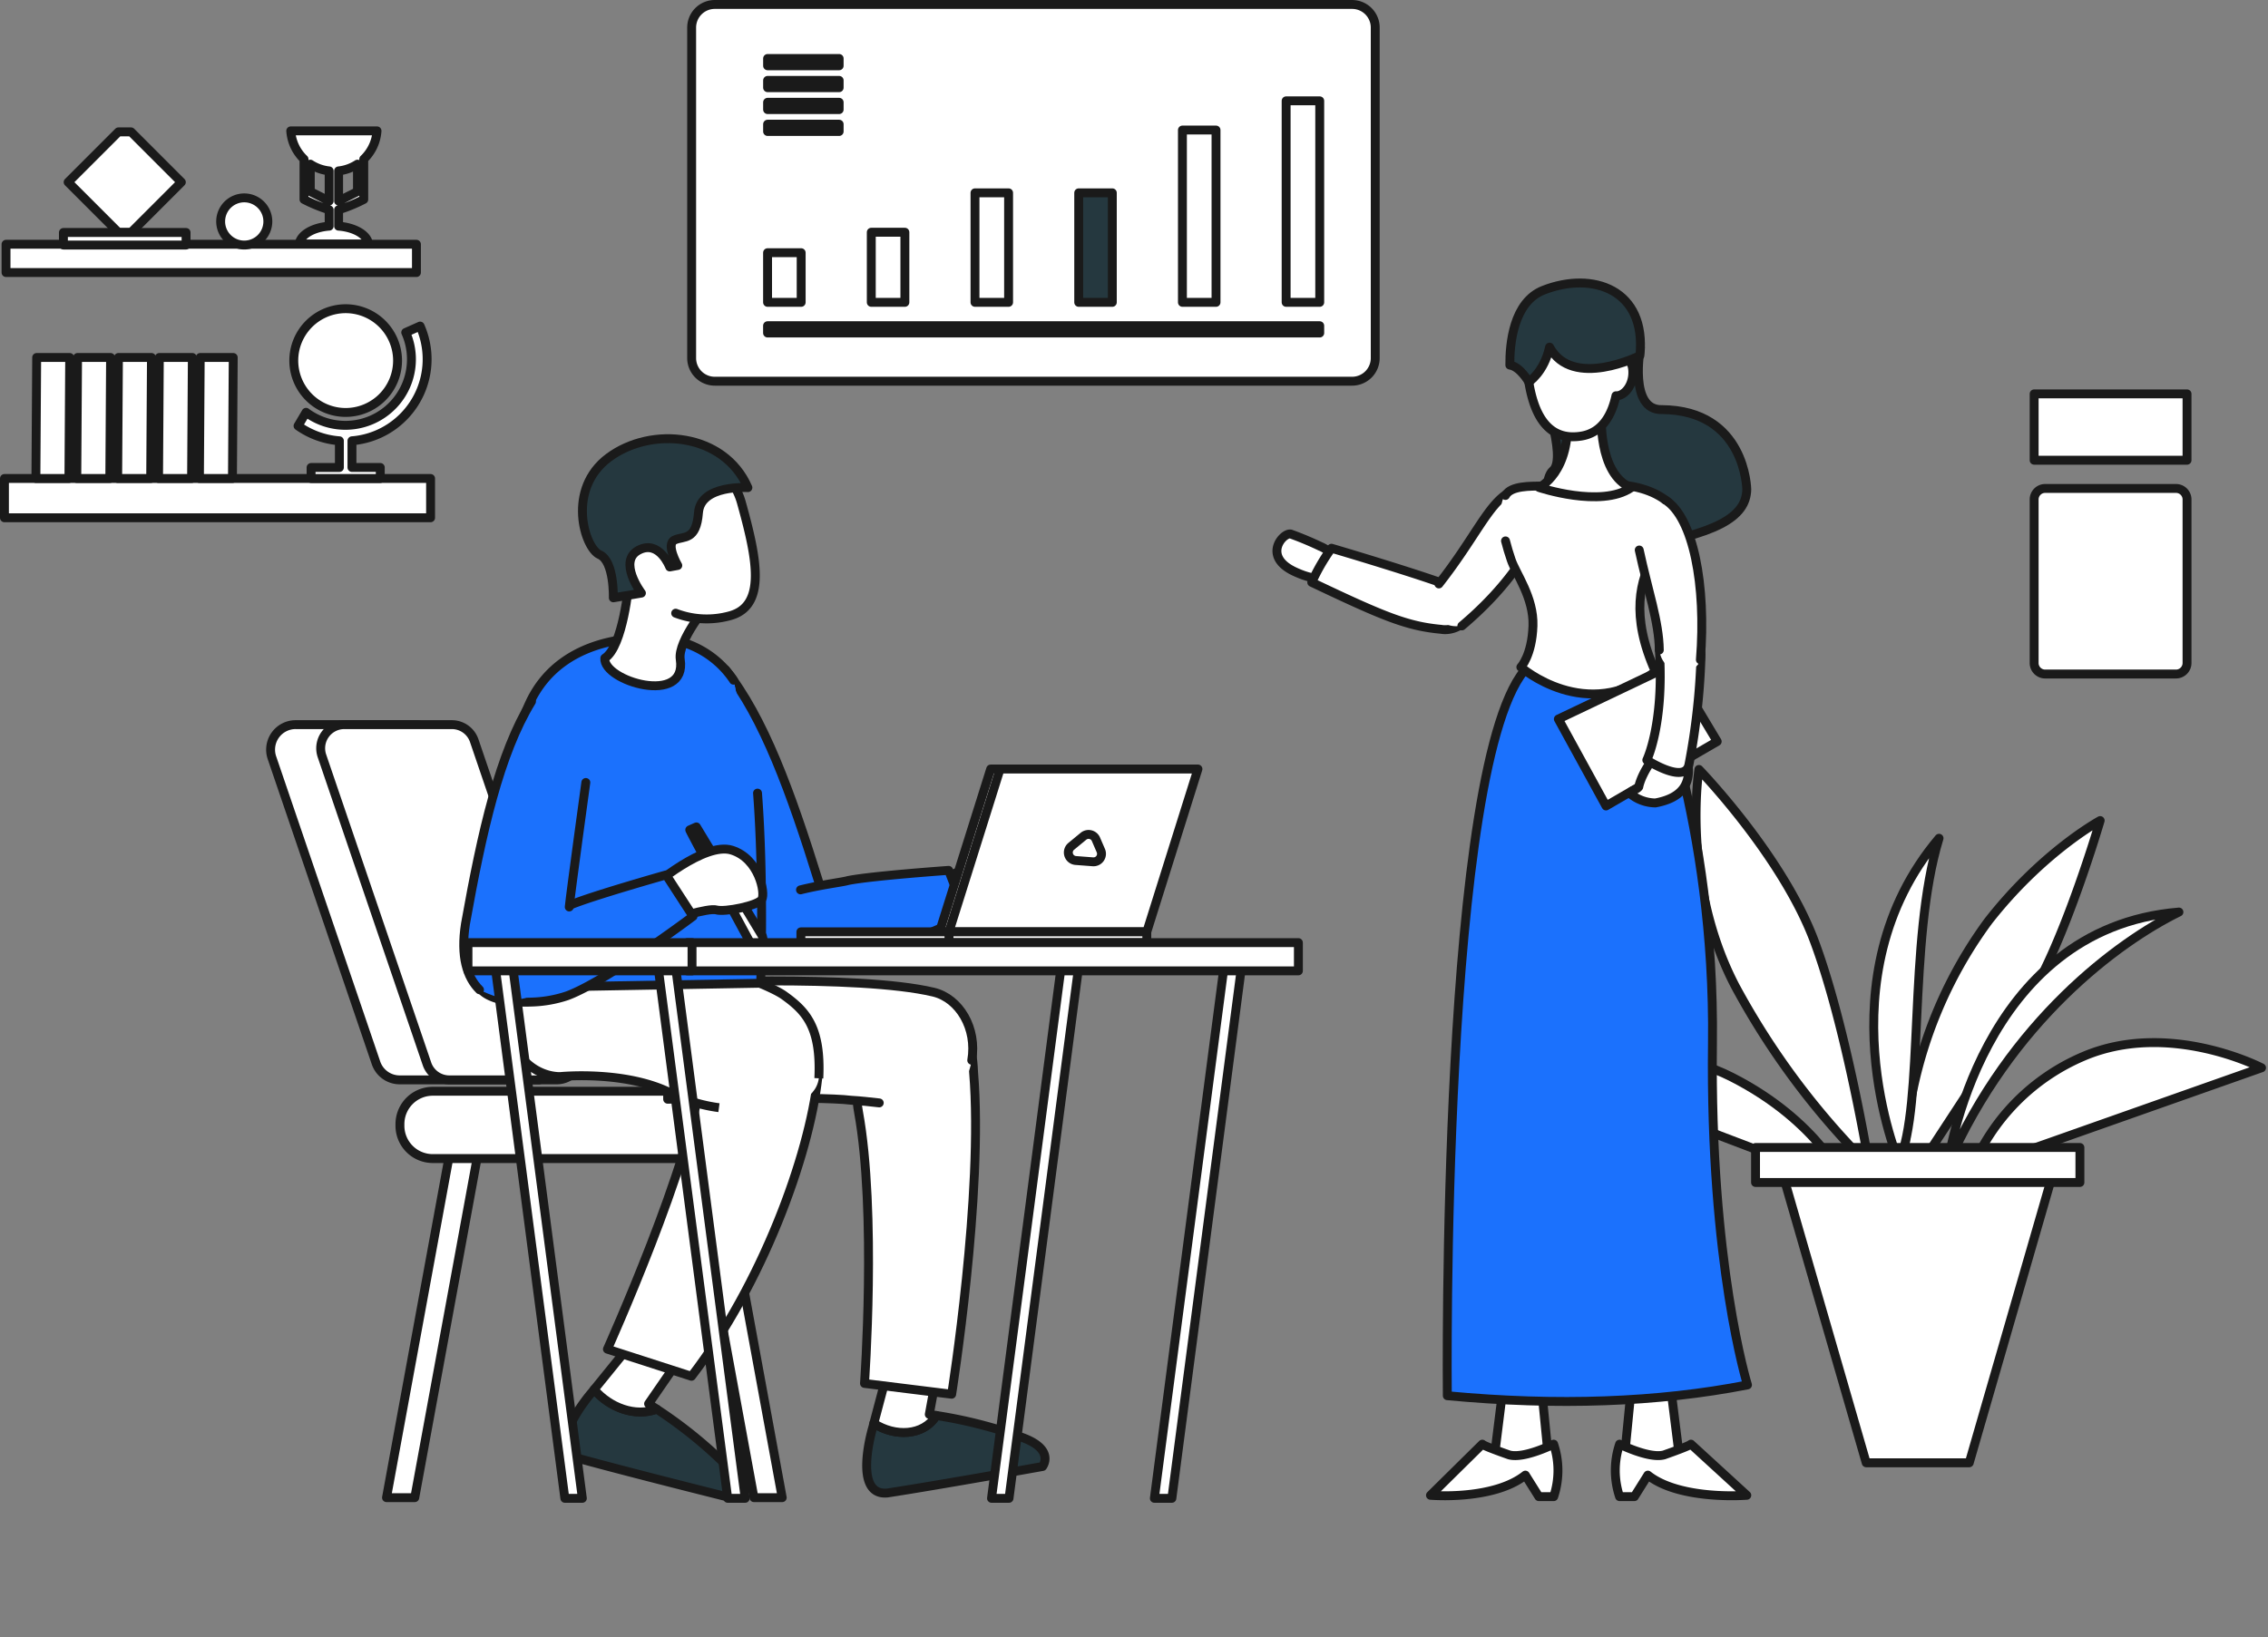 <svg xmlns="http://www.w3.org/2000/svg" xmlns:xlink="http://www.w3.org/1999/xlink" width="382.214" height="275.982" viewBox="0 0 382.214 275.982">
  <rect x="0" y="0" width="382.214" height="275.982" fill="#808080" stroke="none"/>
  <defs>
    <clipPath id="clip-path">
      <path id="Caminho_39818" data-name="Caminho 39818" d="M0,0H232.439V229.266H0Z"/>
    </clipPath>
    <clipPath id="clip-path-2">
      <path id="Caminho_39856" data-name="Caminho 39856" d="M0,0H157.075V261.792H0Z"/>
    </clipPath>
  </defs>
  <g id="Grupo_27171" data-name="Grupo 27171" transform="translate(-396.083 -2655.509)">
    <g id="Grupo_26879" data-name="Grupo 26879" transform="translate(658.129 2782.965)">
      <g id="Grupo_26870" data-name="Grupo 26870" transform="translate(72.708 45.176) rotate(5.926)">
        <path id="Caminho_39672" data-name="Caminho 39672" d="M0,24.776A35.354,35.354,0,0,1,16.774,3.759c13.743-7.68,30.112-1.213,30.112-1.213Z" transform="translate(0 0)" fill="#fff"/>
        <path id="Caminho_39673" data-name="Caminho 39673" d="M0,24.776A35.354,35.354,0,0,1,16.774,3.759c13.743-7.68,30.112-1.213,30.112-1.213Z" transform="translate(0 0)" fill="rgba(0,0,0,0)" stroke="#1a1a1a" stroke-linecap="round" stroke-linejoin="round" stroke-width="1.5"/>
      </g>
      <g id="Grupo_26871" data-name="Grupo 26871" transform="matrix(0.934, -0.357, 0.357, 0.934, 0, 53.391)">
        <path id="Caminho_39674" data-name="Caminho 39674" d="M39.106,34.956s-.4-11.315-11.513-23.622S0,.019,0,.019Z" transform="translate(0 0)" fill="#fff"/>
        <path id="Caminho_39675" data-name="Caminho 39675" d="M39.106,34.956s-.4-11.315-11.513-23.622S0,.019,0,.019Z" transform="translate(0 0)" fill="rgba(0,0,0,0)" stroke="#1a1a1a" stroke-linecap="round" stroke-linejoin="round" stroke-width="1.5"/>
      </g>
      <g id="Grupo_26872" data-name="Grupo 26872" transform="translate(22.599 2.428) rotate(-6.002)">
        <path id="Caminho_39676" data-name="Caminho 39676" d="M1.673,0s-4.99,18.6,2.268,36.972a128.9,128.9,0,0,0,19.28,32.436S21.86,45.819,18,30.848,1.673,0,1.673,0Z" transform="translate(0 0)" fill="#fff"/>
        <path id="Caminho_39677" data-name="Caminho 39677" d="M1.673,0s-4.99,18.6,2.268,36.972a128.9,128.9,0,0,0,19.28,32.436S21.86,45.819,18,30.848,1.673,0,1.673,0Z" transform="translate(0 0)" fill="rgba(0,0,0,0)" stroke="#1a1a1a" stroke-linecap="round" stroke-linejoin="round" stroke-width="1.5"/>
      </g>
      <g id="Grupo_26873" data-name="Grupo 26873" transform="matrix(0.996, 0.087, -0.087, 0.996, 63.972, 8.433)">
        <path id="Caminho_39678" data-name="Caminho 39678" d="M.508,64.942A73.168,73.168,0,0,1,10.7,18.552C18.811,6.055,28.024,0,28.024,0S23.8,21.094,18.6,31.05.508,64.942.508,64.942Z" transform="translate(0 0)" fill="#fff"/>
        <path id="Caminho_39679" data-name="Caminho 39679" d="M.508,64.942A73.168,73.168,0,0,1,10.7,18.552C18.811,6.055,28.024,0,28.024,0S23.8,21.094,18.6,31.05.508,64.942.508,64.942Z" transform="translate(0 0)" fill="rgba(0,0,0,0)" stroke="#1a1a1a" stroke-linecap="round" stroke-linejoin="round" stroke-width="1.5"/>
      </g>
      <g id="Grupo_26874" data-name="Grupo 26874" transform="translate(55.823 13.233) rotate(3.986)">
        <path id="Caminho_39680" data-name="Caminho 39680" d="M5.973,54.887S-9.261,24.824,8.929,0C4.837,17.606,9.614,45.114,5.973,54.887Z" transform="translate(0 0)" fill="#fff"/>
        <path id="Caminho_39681" data-name="Caminho 39681" d="M5.973,54.887S-9.261,24.824,8.929,0C4.837,17.606,9.614,45.114,5.973,54.887Z" transform="translate(0 0)" fill="rgba(0,0,0,0)" stroke="#1a1a1a" stroke-linecap="round" stroke-linejoin="round" stroke-width="1.5"/>
      </g>
      <g id="Grupo_26875" data-name="Grupo 26875" transform="matrix(0.996, 0.087, -0.087, 0.996, 70.165, 23.236)">
        <path id="Caminho_39682" data-name="Caminho 39682" d="M0,45.9S1.828,5.686,35.133,0C25.385,5.89,8.53,20.715,0,45.9Z" transform="translate(0 0)" fill="#fff"/>
        <path id="Caminho_39683" data-name="Caminho 39683" d="M0,45.9S1.828,5.686,35.133,0C25.385,5.89,8.53,20.715,0,45.9Z" transform="translate(0 0)" fill="rgba(0,0,0,0)" stroke="#1a1a1a" stroke-linecap="round" stroke-linejoin="round" stroke-width="1.5"/>
      </g>
      <g id="Grupo_26878" data-name="Grupo 26878" transform="translate(33.805 65.984)">
        <g id="Grupo_26876" data-name="Grupo 26876" transform="translate(4.717 4.942)">
          <path id="Caminho_39684" data-name="Caminho 39684" d="M-25.718-12.561H-43.082L-57.016-60.773h45.231Z" transform="translate(57.016 60.773)" fill="#fff"/>
          <path id="Caminho_39685" data-name="Caminho 39685" d="M-25.718-12.561H-43.082L-57.016-60.773h45.231Z" transform="translate(57.016 60.773)" fill="rgba(0,0,0,0)" stroke="#1a1a1a" stroke-linecap="round" stroke-linejoin="round" stroke-width="1.5"/>
        </g>
        <g id="Grupo_26877" data-name="Grupo 26877" transform="translate(0 0)">
          <path id="Caminho_39686" data-name="Caminho 39686" d="M-14.243-1.537H-68.908v-5.9h54.665Z" transform="translate(68.908 7.434)" fill="#fff"/>
          <path id="Caminho_39687" data-name="Caminho 39687" d="M-14.243-1.537H-68.908v-5.9h54.665Z" transform="translate(68.908 7.434)" fill="rgba(0,0,0,0)" stroke="#1a1a1a" stroke-linecap="round" stroke-linejoin="round" stroke-width="1.5"/>
        </g>
      </g>
    </g>
    <g id="Grupo_26886" data-name="Grupo 26886" transform="translate(512.637 2656.259)">
      <g id="Grupo_26880" data-name="Grupo 26880">
        <path id="Caminho_39688" data-name="Caminho 39688" d="M-33.919-16.548h-107.4a3.9,3.9,0,0,1-3.9-3.9V-76.158a3.9,3.9,0,0,1,3.9-3.9h107.4a3.9,3.9,0,0,1,3.9,3.9V-20.45A3.9,3.9,0,0,1-33.919-16.548Z" transform="translate(145.225 80.06)" fill="#fff"/>
        <path id="Caminho_39689" data-name="Caminho 39689" d="M-33.919-16.548h-107.4a3.9,3.9,0,0,1-3.9-3.9V-76.158a3.9,3.9,0,0,1,3.9-3.9h107.4a3.9,3.9,0,0,1,3.9,3.9V-20.45A3.9,3.9,0,0,1-33.919-16.548Z" transform="translate(145.225 80.06)" fill="rgba(0,0,0,0)" stroke="#1a1a1a" stroke-linecap="round" stroke-linejoin="round" stroke-width="1.5"/>
      </g>
      <g id="Grupo_26881" data-name="Grupo 26881" transform="translate(12.801 54.157)">
        <path id="Caminho_39690" data-name="Caminho 39690" d="M-24.244-.321H-117.3V-1.552h93.053Z" transform="translate(117.297 1.552)" fill="#fff"/>
        <path id="Caminho_39691" data-name="Caminho 39691" d="M-24.244-.321H-117.3V-1.552h93.053Z" transform="translate(117.297 1.552)" fill="rgba(0,0,0,0)" stroke="#1a1a1a" stroke-linecap="round" stroke-linejoin="round" stroke-width="1.5"/>
      </g>
      <g id="Grupo_26882" data-name="Grupo 26882" transform="translate(12.801 9.108)">
        <path id="Caminho_39692" data-name="Caminho 39692" d="M-3.143-.321H-15.2V-1.552H-3.143Z" transform="translate(15.205 1.552)" fill="#fff"/>
        <path id="Caminho_39693" data-name="Caminho 39693" d="M-3.143-.321H-15.2V-1.552H-3.143Z" transform="translate(15.205 1.552)" fill="rgba(0,0,0,0)" stroke="#1a1a1a" stroke-linecap="round" stroke-linejoin="round" stroke-width="1.5"/>
      </g>
      <g id="Grupo_26883" data-name="Grupo 26883" transform="translate(12.801 12.801)">
        <path id="Caminho_39694" data-name="Caminho 39694" d="M-3.143-.321H-15.2V-1.552H-3.143Z" transform="translate(15.205 1.552)" fill="#fff"/>
        <path id="Caminho_39695" data-name="Caminho 39695" d="M-3.143-.321H-15.2V-1.552H-3.143Z" transform="translate(15.205 1.552)" fill="rgba(0,0,0,0)" stroke="#1a1a1a" stroke-linecap="round" stroke-linejoin="round" stroke-width="1.5"/>
      </g>
      <g id="Grupo_26884" data-name="Grupo 26884" transform="translate(12.801 16.493)">
        <path id="Caminho_39696" data-name="Caminho 39696" d="M-3.143-.321H-15.2V-1.552H-3.143Z" transform="translate(15.205 1.552)" fill="#fff"/>
        <path id="Caminho_39697" data-name="Caminho 39697" d="M-3.143-.321H-15.2V-1.552H-3.143Z" transform="translate(15.205 1.552)" fill="rgba(0,0,0,0)" stroke="#1a1a1a" stroke-linecap="round" stroke-linejoin="round" stroke-width="1.5"/>
      </g>
      <g id="Grupo_26885" data-name="Grupo 26885" transform="translate(12.801 20.185)">
        <path id="Caminho_39698" data-name="Caminho 39698" d="M-3.143-.321H-15.2V-1.552H-3.143Z" transform="translate(15.205 1.552)" fill="#fff"/>
        <path id="Caminho_39699" data-name="Caminho 39699" d="M-3.143-.321H-15.2V-1.552H-3.143Z" transform="translate(15.205 1.552)" fill="rgba(0,0,0,0)" stroke="#1a1a1a" stroke-linecap="round" stroke-linejoin="round" stroke-width="1.5"/>
      </g>
    </g>
    <g id="Grupo_26893" data-name="Grupo 26893" transform="translate(525.438 2672.506)">
      <g id="Grupo_26887" data-name="Grupo 26887" transform="translate(0 25.602)">
        <path id="Caminho_39700" data-name="Caminho 39700" d="M-1.475-2.181H-7.137v-8.37h5.662Z" transform="translate(7.137 10.551)" fill="#fff"/>
        <path id="Caminho_39701" data-name="Caminho 39701" d="M-1.475-2.181H-7.137v-8.37h5.662Z" transform="translate(7.137 10.551)" fill="rgba(0,0,0,0)" stroke="#1a1a1a" stroke-linecap="round" stroke-linejoin="round" stroke-width="1.5"/>
      </g>
      <g id="Grupo_26888" data-name="Grupo 26888" transform="translate(17.478 22.156)">
        <path id="Caminho_39702" data-name="Caminho 39702" d="M-1.475-3.079H-7.137V-14.9h5.662Z" transform="translate(7.137 14.895)" fill="#fff"/>
        <path id="Caminho_39703" data-name="Caminho 39703" d="M-1.475-3.079H-7.137V-14.9h5.662Z" transform="translate(7.137 14.895)" fill="rgba(0,0,0,0)" stroke="#1a1a1a" stroke-linecap="round" stroke-linejoin="round" stroke-width="1.5"/>
      </g>
      <g id="Grupo_26889" data-name="Grupo 26889" transform="translate(34.956 15.509)">
        <path id="Caminho_39704" data-name="Caminho 39704" d="M-1.475-4.81H-7.137V-23.273h5.662Z" transform="translate(7.137 23.273)" fill="#fff"/>
        <path id="Caminho_39705" data-name="Caminho 39705" d="M-1.475-4.81H-7.137V-23.273h5.662Z" transform="translate(7.137 23.273)" fill="rgba(0,0,0,0)" stroke="#1a1a1a" stroke-linecap="round" stroke-linejoin="round" stroke-width="1.5"/>
      </g>
      <g id="Grupo_26890" data-name="Grupo 26890" transform="translate(52.435 15.509)">
        <path id="Caminho_39706" data-name="Caminho 39706" d="M-1.475-4.81H-7.137V-23.273h5.662Z" transform="translate(7.137 23.273)" fill="#25383f"/>
        <path id="Caminho_39707" data-name="Caminho 39707" d="M-1.475-4.81H-7.137V-23.273h5.662Z" transform="translate(7.137 23.273)" fill="rgba(0,0,0,0)" stroke="#1a1a1a" stroke-linecap="round" stroke-linejoin="round" stroke-width="1.5"/>
      </g>
      <g id="Grupo_26891" data-name="Grupo 26891" transform="translate(69.913 4.924)">
        <path id="Caminho_39708" data-name="Caminho 39708" d="M-1.475-7.568H-7.137V-36.616h5.662Z" transform="translate(7.137 36.616)" fill="#fff"/>
        <path id="Caminho_39709" data-name="Caminho 39709" d="M-1.475-7.568H-7.137V-36.616h5.662Z" transform="translate(7.137 36.616)" fill="rgba(0,0,0,0)" stroke="#1a1a1a" stroke-linecap="round" stroke-linejoin="round" stroke-width="1.5"/>
      </g>
      <g id="Grupo_26892" data-name="Grupo 26892" transform="translate(87.391 0)">
        <path id="Caminho_39710" data-name="Caminho 39710" d="M-1.476-8.851H-7.137V-42.823h5.661Z" transform="translate(7.137 42.823)" fill="#fff"/>
        <path id="Caminho_39711" data-name="Caminho 39711" d="M-1.476-8.851H-7.137V-42.823h5.661Z" transform="translate(7.137 42.823)" fill="rgba(0,0,0,0)" stroke="#1a1a1a" stroke-linecap="round" stroke-linejoin="round" stroke-width="1.5"/>
      </g>
    </g>
    <g id="Grupo_26900" data-name="Grupo 26900" transform="translate(396.833 2696.684)">
      <g id="Grupo_26898" data-name="Grupo 26898" transform="translate(0.265 0)">
        <path id="Caminho_39716" data-name="Caminho 39716" d="M-18.02-1.243H-87.184v-4.77H-18.02Z" transform="translate(87.184 6.013)" fill="#fff"/>
        <path id="Caminho_39717" data-name="Caminho 39717" d="M-18.02-1.243H-87.184v-4.77H-18.02Z" transform="translate(87.184 6.013)" fill="rgba(0,0,0,0)" stroke="#1a1a1a" stroke-linecap="round" stroke-linejoin="round" stroke-width="1.5"/>
      </g>
      <g id="Grupo_26899" data-name="Grupo 26899" transform="translate(0 39.485)">
        <path id="Caminho_39718" data-name="Caminho 39718" d="M-18.71-1.726H-90.524V-8.351H-18.71Z" transform="translate(90.524 8.351)" fill="#fff"/>
        <path id="Caminho_39719" data-name="Caminho 39719" d="M-18.71-1.726H-90.524V-8.351H-18.71Z" transform="translate(90.524 8.351)" fill="rgba(0,0,0,0)" stroke="#1a1a1a" stroke-linecap="round" stroke-linejoin="round" stroke-width="1.5"/>
      </g>
    </g>
    <g id="Grupo_26906" data-name="Grupo 26906" transform="translate(402.133 2715.764)">
      <g id="Grupo_26901" data-name="Grupo 26901" transform="translate(0 0)">
        <path id="Caminho_39720" data-name="Caminho 39720" d="M-1.615-5.316H-7.18l.131-20.4h5.565Z" transform="translate(7.18 25.721)" fill="#fff"/>
        <path id="Caminho_39721" data-name="Caminho 39721" d="M-1.615-5.316H-7.18l.131-20.4h5.565Z" transform="translate(7.18 25.721)" fill="rgba(0,0,0,0)" stroke="#1a1a1a" stroke-linecap="round" stroke-linejoin="round" stroke-width="1.5"/>
      </g>
      <g id="Grupo_26902" data-name="Grupo 26902" transform="translate(6.89 0)">
        <path id="Caminho_39722" data-name="Caminho 39722" d="M-1.615-5.316H-7.18l.131-20.4h5.565Z" transform="translate(7.18 25.721)" fill="#fff"/>
        <path id="Caminho_39723" data-name="Caminho 39723" d="M-1.615-5.316H-7.18l.131-20.4h5.565Z" transform="translate(7.18 25.721)" fill="rgba(0,0,0,0)" stroke="#1a1a1a" stroke-linecap="round" stroke-linejoin="round" stroke-width="1.5"/>
      </g>
      <g id="Grupo_26903" data-name="Grupo 26903" transform="translate(13.78 0)">
        <path id="Caminho_39724" data-name="Caminho 39724" d="M-1.614-5.316H-7.179l.13-20.4h5.565Z" transform="translate(7.179 25.721)" fill="#fff"/>
        <path id="Caminho_39725" data-name="Caminho 39725" d="M-1.614-5.316H-7.179l.13-20.4h5.565Z" transform="translate(7.179 25.721)" fill="rgba(0,0,0,0)" stroke="#1a1a1a" stroke-linecap="round" stroke-linejoin="round" stroke-width="1.5"/>
      </g>
      <g id="Grupo_26904" data-name="Grupo 26904" transform="translate(20.67 0)">
        <path id="Caminho_39726" data-name="Caminho 39726" d="M-1.615-5.316H-7.18l.131-20.4h5.565Z" transform="translate(7.18 25.721)" fill="#fff"/>
        <path id="Caminho_39727" data-name="Caminho 39727" d="M-1.615-5.316H-7.18l.131-20.4h5.565Z" transform="translate(7.18 25.721)" fill="rgba(0,0,0,0)" stroke="#1a1a1a" stroke-linecap="round" stroke-linejoin="round" stroke-width="1.5"/>
      </g>
      <g id="Grupo_26905" data-name="Grupo 26905" transform="translate(27.56 0)">
        <path id="Caminho_39728" data-name="Caminho 39728" d="M-1.615-5.316H-7.18l.131-20.4h5.565Z" transform="translate(7.18 25.721)" fill="#fff"/>
        <path id="Caminho_39729" data-name="Caminho 39729" d="M-1.615-5.316H-7.18l.131-20.4h5.565Z" transform="translate(7.18 25.721)" fill="rgba(0,0,0,0)" stroke="#1a1a1a" stroke-linecap="round" stroke-linejoin="round" stroke-width="1.5"/>
      </g>
    </g>
    <g id="Grupo_26909" data-name="Grupo 26909" transform="translate(445.592 2707.549)">
      <g id="Grupo_26907" data-name="Grupo 26907" transform="translate(0 0)">
        <path id="Caminho_39730" data-name="Caminho 39730" d="M-4.556-13.3A8.754,8.754,0,0,1-13.3-4.557,8.753,8.753,0,0,1-22.046-13.3,8.753,8.753,0,0,1-13.3-22.047,8.754,8.754,0,0,1-4.556-13.3Z" transform="translate(22.046 22.047)" fill="#fff"/>
        <path id="Caminho_39731" data-name="Caminho 39731" d="M-4.556-13.3A8.754,8.754,0,0,1-13.3-4.557,8.753,8.753,0,0,1-22.046-13.3,8.753,8.753,0,0,1-13.3-22.047,8.754,8.754,0,0,1-4.556-13.3Z" transform="translate(22.046 22.047)" fill="rgba(0,0,0,0)" stroke="#1a1a1a" stroke-linecap="round" stroke-linejoin="round" stroke-width="1.5"/>
      </g>
      <g id="Grupo_26908" data-name="Grupo 26908" transform="translate(0.719 2.928)">
        <path id="Caminho_39732" data-name="Caminho 39732" d="M-16.234-14.2A13.8,13.8,0,0,0-9.251-32.386l-2.421,1.078a11.128,11.128,0,0,1-5.64,14.69,11.119,11.119,0,0,1-11.158-1.229l-1.35,2.286a13.894,13.894,0,0,0,6.966,2.514v4.5h-4.77v1.855h11.66V-8.549h-4.77v-4.5A13.709,13.709,0,0,0-16.234-14.2Z" transform="translate(29.821 32.386)" fill="#fff"/>
        <path id="Caminho_39733" data-name="Caminho 39733" d="M-16.234-14.2A13.8,13.8,0,0,0-9.251-32.386l-2.421,1.078a11.128,11.128,0,0,1-5.64,14.69,11.119,11.119,0,0,1-11.158-1.229l-1.35,2.286a13.894,13.894,0,0,0,6.966,2.514v4.5h-4.77v1.855h11.66V-8.549h-4.77v-4.5A13.709,13.709,0,0,0-16.234-14.2Z" transform="translate(29.821 32.386)" fill="rgba(0,0,0,0)" stroke="#1a1a1a" stroke-linecap="round" stroke-linejoin="round" stroke-width="1.5"/>
      </g>
    </g>
    <g id="Grupo_26912" data-name="Grupo 26912" transform="translate(406.77 2677.738)">
      <g id="Grupo_26910" data-name="Grupo 26910" transform="translate(0.795 0)">
        <path id="Caminho_39734" data-name="Caminho 39734" d="M-13.451-4.419h-2.121l-8.48-8.48h0l8.48-8.48h2.121l8.479,8.48h0Z" transform="translate(24.051 21.378)" fill="#fff"/>
        <path id="Caminho_39735" data-name="Caminho 39735" d="M-13.451-4.419h-2.121l-8.48-8.48h0l8.48-8.48h2.121l8.479,8.48h0Z" transform="translate(24.051 21.378)" fill="rgba(0,0,0,0)" stroke="#1a1a1a" stroke-linecap="round" stroke-linejoin="round" stroke-width="1.5"/>
      </g>
      <g id="Grupo_26911" data-name="Grupo 26911" transform="translate(0 16.96)">
        <path id="Caminho_39736" data-name="Caminho 39736" d="M-5.385-.552h-20.67v-2.12h20.67Z" transform="translate(26.055 2.672)" fill="#fff"/>
        <path id="Caminho_39737" data-name="Caminho 39737" d="M-5.385-.552h-20.67v-2.12h20.67Z" transform="translate(26.055 2.672)" fill="rgba(0,0,0,0)" stroke="#1a1a1a" stroke-linecap="round" stroke-linejoin="round" stroke-width="1.5"/>
      </g>
    </g>
    <g id="Grupo_26914" data-name="Grupo 26914" transform="translate(445.081 2677.573)">
      <g id="Grupo_26913" data-name="Grupo 26913" transform="translate(0 0)">
        <path id="Caminho_39738" data-name="Caminho 39738" d="M-10.261-7.972v-2.76a26.442,26.442,0,0,0,4.24-1.743v-6.792a7.268,7.268,0,0,0,2.234-4.767H-18.325a7.268,7.268,0,0,0,2.234,4.767v6.792a26.442,26.442,0,0,0,4.24,1.743v2.76c-2.726.207-4.856,1.456-5.044,3H-5.218C-5.406-6.516-7.536-7.765-10.261-7.972Zm3.18-5.827-3.18,1.59v-5.079a7.24,7.24,0,0,0,3.18-1.136Zm-7.95,0v-4.625a7.24,7.24,0,0,0,3.18,1.136v5.079Z" transform="translate(18.325 24.033)" fill="#fff"/>
        <path id="Caminho_39739" data-name="Caminho 39739" d="M-10.261-7.972v-2.76a26.442,26.442,0,0,0,4.24-1.743v-6.792a7.268,7.268,0,0,0,2.234-4.767H-18.325a7.268,7.268,0,0,0,2.234,4.767v6.792a26.442,26.442,0,0,0,4.24,1.743v2.76c-2.726.207-4.856,1.456-5.044,3H-5.218C-5.406-6.516-7.536-7.765-10.261-7.972Zm3.18-5.827-3.18,1.59v-5.079a7.24,7.24,0,0,0,3.18-1.136Zm-7.95,0v-4.625a7.24,7.24,0,0,0,3.18,1.136v5.079Z" transform="translate(18.325 24.033)" fill="rgba(0,0,0,0)" stroke="#1a1a1a" stroke-linecap="round" stroke-linejoin="round" stroke-width="1.5"/>
      </g>
    </g>
    <g id="Grupo_26916" data-name="Grupo 26916" transform="translate(433.27 2688.867)">
      <g id="Grupo_26915" data-name="Grupo 26915" transform="translate(0 0)">
        <path id="Caminho_39740" data-name="Caminho 39740" d="M-2.071-6.046a3.975,3.975,0,0,0-3.975-3.975,3.975,3.975,0,0,0-3.975,3.975A3.975,3.975,0,0,0-6.046-2.071,3.975,3.975,0,0,0-2.071-6.046Z" transform="translate(10.021 10.021)" fill="#fff"/>
        <path id="Caminho_39741" data-name="Caminho 39741" d="M-2.071-6.046a3.975,3.975,0,0,0-3.975-3.975,3.975,3.975,0,0,0-3.975,3.975A3.975,3.975,0,0,0-6.046-2.071,3.975,3.975,0,0,0-2.071-6.046Z" transform="translate(10.021 10.021)" fill="rgba(0,0,0,0)" stroke="#1a1a1a" stroke-linecap="round" stroke-linejoin="round" stroke-width="1.5"/>
      </g>
    </g>
    <g id="Grupo_26919" data-name="Grupo 26919" transform="translate(738.887 2721.911)">
      <g id="Grupo_26917" data-name="Grupo 26917" transform="translate(0 15.938)">
        <path id="Caminho_39742" data-name="Caminho 39742" d="M-30.618-8.151H-8.57a1.858,1.858,0,0,0,1.858-1.858V-37.577A1.858,1.858,0,0,0-8.57-39.435H-30.618a1.858,1.858,0,0,0-1.858,1.858v27.569A1.858,1.858,0,0,0-30.618-8.151Z" transform="translate(32.476 39.435)" fill="#fff"/>
        <path id="Caminho_39743" data-name="Caminho 39743" d="M-30.618-8.151H-8.57a1.858,1.858,0,0,0,1.858-1.858V-37.577A1.858,1.858,0,0,0-8.57-39.435H-30.618a1.858,1.858,0,0,0-1.858,1.858v27.569A1.858,1.858,0,0,0-30.618-8.151Z" transform="translate(32.476 39.435)" fill="rgba(0,0,0,0)" stroke="#1a1a1a" stroke-linecap="round" stroke-linejoin="round" stroke-width="1.5"/>
      </g>
      <g id="Grupo_26918" data-name="Grupo 26918" transform="translate(0 0)">
        <path id="Caminho_39744" data-name="Caminho 39744" d="M-32.476-2.914H-6.713V-14.1H-32.476Z" transform="translate(32.476 14.096)" fill="#fff"/>
        <path id="Caminho_39745" data-name="Caminho 39745" d="M-32.476-2.914H-6.713V-14.1H-32.476Z" transform="translate(32.476 14.096)" fill="rgba(0,0,0,0)" stroke="#1a1a1a" stroke-linecap="round" stroke-linejoin="round" stroke-width="1.5"/>
      </g>
    </g>
    <g id="Grupo_26980" data-name="Grupo 26980" transform="translate(413.448 2702.225)" clip-path="url(#clip-path)">
      <g id="Grupo_26922" data-name="Grupo 26922" transform="translate(141.157 97.493) rotate(13.063)">
        <g id="Grupo_26921" data-name="Grupo 26921" transform="translate(0 0)">
          <path id="Caminho_39747" data-name="Caminho 39747" d="M0,4.591c.239-.239,12.664-11.23,17.682,1.673,1.672,5.257.478,5.973,0,5.734S15.771,7.219,14.337,6.98c-1.673,2.39-1.673,3.345-2.867,3.345A16.488,16.488,0,0,1,5.735,8.653s-2.628,1.912-3.584,1.912A38.577,38.577,0,0,1,0,4.591Z" transform="translate(0 0)" fill="#fff"/>
          <path id="Caminho_39748" data-name="Caminho 39748" d="M0,4.591c.239-.239,12.664-11.23,17.682,1.673,1.672,5.257.478,5.973,0,5.734S15.771,7.219,14.337,6.98c-1.673,2.39-1.673,3.345-2.867,3.345A16.488,16.488,0,0,1,5.735,8.653s-2.628,1.912-3.584,1.912A38.577,38.577,0,0,1,0,4.591Z" transform="translate(0 0)" fill="rgba(0,0,0,0)" stroke="#1a1a1a" stroke-linecap="round" stroke-linejoin="round" stroke-width="1.5"/>
        </g>
      </g>
      <g id="Grupo_26924" data-name="Grupo 26924" transform="matrix(0.996, -0.085, 0.085, 0.996, 96.329, 66.903)">
        <g id="Grupo_26923" data-name="Grupo 26923" transform="translate(0 0)">
          <path id="Caminho_39749" data-name="Caminho 39749" d="M3.635,34.864C3.272,32.284,0,14,0,14L8.605,0c5.736,8.6,9.206,21.511,12.614,36.987,1.092,5.508.108,9.047-1.913,11.219-7.851,4.3-12.731,1.445-15.178-10.577Q3.863,36.32,3.635,34.864Z" transform="translate(0 0)" fill="#1b71fd"/>
          <path id="Caminho_39750" data-name="Caminho 39750" d="M3.635,34.864C3.272,32.284,0,14,0,14L8.605,0c5.736,8.6,9.206,21.511,12.614,36.987,1.092,5.508.108,9.047-1.913,11.219-7.851,4.3-12.731,1.445-15.178-10.577Q3.863,36.32,3.635,34.864Z" transform="translate(0 0)" fill="#1b71fd" stroke="#1a1a1a" stroke-linecap="round" stroke-linejoin="round" stroke-width="1.5"/>
        </g>
      </g>
      <g id="Grupo_26927" data-name="Grupo 26927" transform="translate(110.193 94.612) rotate(9.479)">
        <g id="Grupo_26925" data-name="Grupo 26925" transform="translate(0 0)">
          <path id="Caminho_39751" data-name="Caminho 39751" d="M32.759,0S20.03,3.066,16.306,4.487C14.035,5.6-3.337,9.845.57,17.726c1.146,1.973,4.9,2.807,8.608,2.815a20.7,20.7,0,0,0,6.139-.829c6.753-2.207,21.7-12.557,21.7-12.557Z" transform="translate(0 0)" fill="#1b71fd"/>
        </g>
        <g id="Grupo_26926" data-name="Grupo 26926" transform="translate(0.57 0)">
          <path id="Caminho_39752" data-name="Caminho 39752" d="M0,17.726c1.146,1.973,4.9,2.806,8.608,2.815a20.729,20.729,0,0,0,6.139-.829c6.753-2.208,21.7-12.557,21.7-12.557L32.189,0S19.46,3.065,15.736,4.487c-.907.443-4.223,1.387-7.63,2.863" transform="translate(0 0)" fill="#1b71fd" stroke="#1a1a1a" stroke-linecap="round" stroke-linejoin="round" stroke-width="1.5"/>
        </g>
      </g>
      <g id="Grupo_26933" data-name="Grupo 26933" transform="translate(28.236 75.439)">
        <g id="Grupo_26928" data-name="Grupo 26928" transform="translate(19.535 69.749)">
          <path id="Caminho_39753" data-name="Caminho 39753" d="M-20.014-15.779h4.763L-4.137-76.342H-8.9Z" transform="translate(20.014 76.342)" fill="#fff"/>
          <path id="Caminho_39754" data-name="Caminho 39754" d="M-20.014-15.779h4.763L-4.137-76.342H-8.9Z" transform="translate(20.014 76.342)" fill="rgba(0,0,0,0)" stroke="#1a1a1a" stroke-linecap="round" stroke-linejoin="round" stroke-width="1.5"/>
        </g>
        <g id="Grupo_26929" data-name="Grupo 26929" transform="translate(21.803 61.81)">
          <path id="Caminho_39755" data-name="Caminho 39755" d="M-71.1-2.954H-21.37a5.532,5.532,0,0,0,5.532-5.531v-.278A5.532,5.532,0,0,0-21.37-14.3H-71.1a5.532,5.532,0,0,0-5.532,5.532v.278A5.532,5.532,0,0,0-71.1-2.954Z" transform="translate(76.628 14.296)" fill="#fff"/>
          <path id="Caminho_39756" data-name="Caminho 39756" d="M-71.1-2.954H-21.37a5.532,5.532,0,0,0,5.532-5.531v-.278A5.532,5.532,0,0,0-21.37-14.3H-71.1a5.532,5.532,0,0,0-5.532,5.532v.278A5.532,5.532,0,0,0-71.1-2.954Z" transform="translate(76.628 14.296)" fill="rgba(0,0,0,0)" stroke="#1a1a1a" stroke-linecap="round" stroke-linejoin="round" stroke-width="1.5"/>
        </g>
        <g id="Grupo_26930" data-name="Grupo 26930" transform="translate(70.344 69.749)">
          <path id="Caminho_39757" data-name="Caminho 39757" d="M-4.137-15.779H-8.9L-20.015-76.342h4.763Z" transform="translate(20.015 76.342)" fill="#fff"/>
          <path id="Caminho_39758" data-name="Caminho 39758" d="M-4.137-15.779H-8.9L-20.015-76.342h4.763Z" transform="translate(20.015 76.342)" fill="rgba(0,0,0,0)" stroke="#1a1a1a" stroke-linecap="round" stroke-linejoin="round" stroke-width="1.5"/>
        </g>
        <g id="Grupo_26931" data-name="Grupo 26931" transform="translate(0 0)">
          <path id="Caminho_39759" data-name="Caminho 39759" d="M-34.43-15.6h23.52L-31.324-75.484H-51.968A4.218,4.218,0,0,0-55.96-69.9l17.538,51.446A4.218,4.218,0,0,0-34.43-15.6Z" transform="translate(56.189 75.484)" fill="#fff"/>
          <path id="Caminho_39760" data-name="Caminho 39760" d="M-34.43-15.6h23.52L-31.324-75.484H-51.968A4.218,4.218,0,0,0-55.96-69.9l17.538,51.446A4.218,4.218,0,0,0-34.43-15.6Z" transform="translate(56.189 75.484)" fill="rgba(0,0,0,0)" stroke="#1a1a1a" stroke-linecap="round" stroke-linejoin="round" stroke-width="1.5"/>
        </g>
        <g id="Grupo_26932" data-name="Grupo 26932" transform="translate(8.443 0)">
          <path id="Caminho_39761" data-name="Caminho 39761" d="M-33.518-15.6H-15.4a3.984,3.984,0,0,0,3.771-5.269l-17.7-51.914a3.985,3.985,0,0,0-3.771-2.7h-18.12a3.984,3.984,0,0,0-3.771,5.269l17.7,51.915A3.984,3.984,0,0,0-33.518-15.6Z" transform="translate(55.203 75.484)" fill="#fff"/>
          <path id="Caminho_39762" data-name="Caminho 39762" d="M-33.518-15.6H-15.4a3.984,3.984,0,0,0,3.771-5.269l-17.7-51.914a3.985,3.985,0,0,0-3.771-2.7h-18.12a3.984,3.984,0,0,0-3.771,5.269l17.7,51.915A3.984,3.984,0,0,0-33.518-15.6Z" transform="translate(55.203 75.484)" fill="rgba(0,0,0,0)" stroke="#1a1a1a" stroke-linecap="round" stroke-linejoin="round" stroke-width="1.5"/>
        </g>
      </g>
      <g id="Grupo_26936" data-name="Grupo 26936" transform="translate(125.628 184.251) rotate(-10.185)">
        <g id="Grupo_26934" data-name="Grupo 26934" transform="translate(0 9.588)">
          <path id="Caminho_39763" data-name="Caminho 39763" d="M13.213.559A76.932,76.932,0,0,1,26.37,6.517c5.743,3.123,2.949,5.67,2.949,5.67s-17.465,0-26.539-.227C-3.2,11.434,2.327.619,2.327.619L2.616,0C5.629,2.856,10.457,3.638,13.213.559Z" transform="translate(0 0)" fill="#25383f"/>
          <path id="Caminho_39764" data-name="Caminho 39764" d="M13.213.559A76.932,76.932,0,0,1,26.37,6.517c5.743,3.123,2.949,5.67,2.949,5.67s-17.465,0-26.539-.227C-3.2,11.434,2.327.619,2.327.619L2.616,0C5.629,2.856,10.457,3.638,13.213.559Z" transform="translate(0 0)" fill="rgba(0,0,0,0)" stroke="#1a1a1a" stroke-linecap="round" stroke-linejoin="round" stroke-width="1.5"/>
        </g>
        <g id="Grupo_26935" data-name="Grupo 26935" transform="translate(2.616 0)">
          <path id="Caminho_39765" data-name="Caminho 39765" d="M12.187,2.495,9.465,9.754s.42.14,1.132.394c-2.756,3.078-7.584,2.3-10.6-.559L4.475,0Z" transform="translate(0 0)" fill="#fff"/>
          <path id="Caminho_39766" data-name="Caminho 39766" d="M12.187,2.495,9.465,9.754s.42.14,1.132.394c-2.756,3.078-7.584,2.3-10.6-.559L4.475,0Z" transform="translate(0 0)" fill="rgba(0,0,0,0)" stroke="#1a1a1a" stroke-linecap="round" stroke-linejoin="round" stroke-width="1.5"/>
        </g>
      </g>
      <g id="Grupo_26938" data-name="Grupo 26938" transform="translate(117.328 126.902) rotate(-10.455)">
        <g id="Grupo_26937" data-name="Grupo 26937" transform="translate(0 0)">
          <path id="Caminho_39767" data-name="Caminho 39767" d="M7.313,15.338C7.288,32.534,0,60.6,0,60.6l14.115,4.456s11.462-32.383,13.48-52.7C30.662-8.609,7.334.333,7.313,15.338Z" transform="translate(0 0)" fill="#fff"/>
          <path id="Caminho_39768" data-name="Caminho 39768" d="M7.313,15.338C7.288,32.534,0,60.6,0,60.6l14.115,4.456s11.462-32.383,13.48-52.7C30.662-8.609,7.334.333,7.313,15.338Z" transform="translate(0 0)" fill="rgba(0,0,0,0)" stroke="#1a1a1a" stroke-linecap="round" stroke-linejoin="round" stroke-width="1.5"/>
        </g>
      </g>
      <g id="Grupo_26941" data-name="Grupo 26941" transform="translate(93.851 119.105) rotate(-3.819)">
        <g id="Grupo_26939" data-name="Grupo 26939" transform="translate(0 0)">
          <path id="Caminho_39769" data-name="Caminho 39769" d="M49.392,20.917c4.888-6.465,2.028-14.7-3.48-16.412C33.437.633,1.221,0,1.221,0L0,19.526s25.272,1.14,30.838,2.229C37.5,22.571,45.729,25.45,49.392,20.917Z" transform="translate(0 0)" fill="#fff"/>
        </g>
        <g id="Grupo_26940" data-name="Grupo 26940" transform="translate(0 0)">
          <path id="Caminho_39770" data-name="Caminho 39770" d="M51.57,16.389C52.862,11.082,50.183,5.83,45.911,4.5,33.436.633,1.221,0,1.221,0L0,19.526s25.272,1.14,30.838,2.229c1.511.185,3.1.476,4.7.763" transform="translate(0 0)" fill="rgba(0,0,0,0)" stroke="#1a1a1a" stroke-linecap="round" stroke-linejoin="round" stroke-width="1.5"/>
        </g>
      </g>
      <g id="Grupo_26944" data-name="Grupo 26944" transform="translate(82.575 177.542) rotate(14)">
        <g id="Grupo_26942" data-name="Grupo 26942" transform="translate(0 9.635)">
          <path id="Caminho_39771" data-name="Caminho 39771" d="M2.327.572,2.594,0C5.849,2.313,10.4,2.878,13.625.661A75.393,75.393,0,0,1,26.37,6.47c5.743,3.123,2.949,5.67,2.949,5.67s-17.465,0-26.539-.226C-3.2,11.388,2.327.572,2.327.572Z" transform="translate(0 0)" fill="#25383f"/>
          <path id="Caminho_39772" data-name="Caminho 39772" d="M2.327.572,2.594,0C5.849,2.313,10.4,2.878,13.625.661A75.393,75.393,0,0,1,26.37,6.47c5.743,3.123,2.949,5.67,2.949,5.67s-17.465,0-26.539-.226C-3.2,11.388,2.327.572,2.327.572Z" transform="translate(0 0)" fill="rgba(0,0,0,0)" stroke="#1a1a1a" stroke-linecap="round" stroke-linejoin="round" stroke-width="1.5"/>
        </g>
        <g id="Grupo_26943" data-name="Grupo 26943" transform="translate(2.594 0)">
          <path id="Caminho_39773" data-name="Caminho 39773" d="M0,9.634,4.5,0l7.712,2.495L9.486,9.753s.585.195,1.545.542C7.81,12.513,3.256,11.947,0,9.634Z" transform="translate(0 0)" fill="#fff"/>
          <path id="Caminho_39774" data-name="Caminho 39774" d="M0,9.634,4.5,0l7.712,2.495L9.486,9.753s.585.195,1.545.542C7.81,12.513,3.256,11.947,0,9.634Z" transform="translate(0 0)" fill="rgba(0,0,0,0)" stroke="#1a1a1a" stroke-linecap="round" stroke-linejoin="round" stroke-width="1.5"/>
        </g>
      </g>
      <g id="Grupo_26946" data-name="Grupo 26946" transform="translate(95.4 121.745) rotate(10)">
        <g id="Grupo_26945" data-name="Grupo 26945" transform="translate(0 0)">
          <path id="Caminho_39775" data-name="Caminho 39775" d="M7.458,12.566C8.626,25.764,0,59.886,0,59.886l14.744,2.042c8.946-17.17,13.1-39.9,12.221-53.314C25.447-4.963,7.346-1.622,7.458,12.566Z" transform="translate(0 0)" fill="#fff"/>
          <path id="Caminho_39776" data-name="Caminho 39776" d="M7.458,12.566C8.626,25.764,0,59.886,0,59.886l14.744,2.042c8.946-17.17,13.1-39.9,12.221-53.314C25.447-4.963,7.346-1.622,7.458,12.566Z" transform="translate(0 0)" fill="rgba(0,0,0,0)" stroke="#1a1a1a" stroke-linecap="round" stroke-linejoin="round" stroke-width="1.5"/>
        </g>
      </g>
      <g id="Grupo_26949" data-name="Grupo 26949" transform="translate(67.407 110.87) rotate(2)">
        <g id="Grupo_26947" data-name="Grupo 26947" transform="translate(0.052 0.071)">
          <path id="Caminho_39777" data-name="Caminho 39777" d="M53.98,22.246C54.1,13.621,51.374,10.979,47.66,8.5,42.048,4.762,3.813-5.714.027,4.054c-.639,20.189,10.434,19.42,10.434,19.42s11.153-1.5,18.972,2.278C36.035,28.939,53.247,29.67,53.98,22.246Z" transform="translate(0 0)" fill="#fff"/>
        </g>
        <g id="Grupo_26948" data-name="Grupo 26948" transform="translate(0 0)">
          <path id="Caminho_39778" data-name="Caminho 39778" d="M54.032,22.317c.117-8.624-2.606-11.267-6.321-13.743C42.1,4.832,3.287-5.8.078,4.124c-1.134,20.613,10.434,19.42,10.434,19.42s11.153-1.5,18.972,2.278a26.391,26.391,0,0,0,7.9,2.032" transform="translate(0 0)" fill="rgba(0,0,0,0)" stroke="#1a1a1a" stroke-width="1.5"/>
        </g>
      </g>
      <g id="Grupo_26952" data-name="Grupo 26952" transform="matrix(0.999, -0.038, 0.038, 0.999, 64.597, 52.512)">
        <g id="Grupo_26950" data-name="Grupo 26950" transform="translate(0 9.293)">
          <path id="Caminho_39779" data-name="Caminho 39779" d="M41.056,7.718A15.859,15.859,0,0,0,29.261.233S12.7-2.489,6.351,10.668,0,58.074,0,58.074l43.68.881s1.258-17.271.689-32.055" transform="translate(0 0)" fill="#1b71fd"/>
          <path id="Caminho_39780" data-name="Caminho 39780" d="M41.056,7.718A15.859,15.859,0,0,0,29.261.233S12.7-2.489,6.351,10.668,0,58.074,0,58.074l43.68.881s1.258-17.271.689-32.055" transform="translate(0 0)" fill="#1b71fd" stroke="#1a1a1a" stroke-linecap="round" stroke-linejoin="round" stroke-width="1.5"/>
        </g>
        <g id="Grupo_26951" data-name="Grupo 26951" transform="translate(19.496 0)">
          <path id="Caminho_39781" data-name="Caminho 39781" d="M17.913,3.875s-5.562,6.106-5.2,9.281c.907,7.939-13.156,3.176-12.7-.68C3.186,10.661,4.547,0,4.547,0Z" transform="translate(0 0)" fill="#fff"/>
          <path id="Caminho_39782" data-name="Caminho 39782" d="M17.913,3.875s-5.562,6.106-5.2,9.281c.907,7.939-13.156,3.176-12.7-.68C3.186,10.661,4.547,0,4.547,0Z" transform="translate(0 0)" fill="rgba(0,0,0,0)" stroke="#1a1a1a" stroke-linecap="round" stroke-linejoin="round" stroke-width="1.5"/>
        </g>
      </g>
      <g id="Grupo_26954" data-name="Grupo 26954" transform="translate(98.862 92.726) rotate(-2.136)">
        <g id="Grupo_26953" data-name="Grupo 26953" transform="translate(0 0)">
          <path id="Caminho_39783" data-name="Caminho 39783" d="M0,.454C0,.681,9.527,19.961,9.527,19.961l1.458,1.458a.563.563,0,0,0,.953-.5l-.37-2.1L1.134,0Z" transform="translate(0 0)" fill="#fff"/>
          <path id="Caminho_39784" data-name="Caminho 39784" d="M0,.454C0,.681,9.527,19.961,9.527,19.961l1.458,1.458a.563.563,0,0,0,.953-.5l-.37-2.1L1.134,0Z" transform="translate(0 0)" fill="rgba(0,0,0,0)" stroke="#1a1a1a" stroke-linecap="round" stroke-linejoin="round" stroke-width="1.5"/>
        </g>
      </g>
      <g id="Grupo_26956" data-name="Grupo 26956" transform="translate(92.337 96.873) rotate(-2.136)">
        <g id="Grupo_26955" data-name="Grupo 26955" transform="translate(0 0)">
          <path id="Caminho_39785" data-name="Caminho 39785" d="M0,5.9S9.073-1.361,13.61.227s5.44,7.457,4.761,8.492-6.349,1.942-7.71,1.489-7.712,1.361-7.712,1.361Z" transform="translate(0 0)" fill="#fff"/>
          <path id="Caminho_39786" data-name="Caminho 39786" d="M0,5.9S9.073-1.361,13.61.227s5.44,7.457,4.761,8.492-6.349,1.942-7.71,1.489-7.712,1.361-7.712,1.361Z" transform="translate(0 0)" fill="rgba(0,0,0,0)" stroke="#1a1a1a" stroke-linecap="round" stroke-linejoin="round" stroke-width="1.5"/>
        </g>
      </g>
      <g id="Grupo_26958" data-name="Grupo 26958" transform="translate(62.157 102.041) rotate(-2.22)">
        <g id="Grupo_26957" data-name="Grupo 26957" transform="translate(0 0)">
          <path id="Caminho_39787" data-name="Caminho 39787" d="M32.759,0S20.03,3.066,16.306,4.487C14.035,5.6-3.337,9.845.57,17.726c1.146,1.973,4.9,2.807,8.608,2.815a20.692,20.692,0,0,0,6.139-.829c6.753-2.207,21.7-12.557,21.7-12.557Z" transform="translate(0 0)" fill="#63b4ff"/>
          <path id="Caminho_39788" data-name="Caminho 39788" d="M32.759,0S20.03,3.066,16.306,4.487C14.035,5.6-3.337,9.845.57,17.726c1.146,1.973,4.9,2.807,8.608,2.815a20.692,20.692,0,0,0,6.139-.829c6.753-2.207,21.7-12.557,21.7-12.557Z" transform="translate(0 0)" fill="#1b71fd" stroke="#1a1a1a" stroke-linecap="round" stroke-linejoin="round" stroke-width="1.5"/>
        </g>
      </g>
      <g id="Grupo_26962" data-name="Grupo 26962" transform="translate(59.147 72.064) rotate(-2.297)">
        <g id="Grupo_26959" data-name="Grupo 26959" transform="translate(0 0)">
          <path id="Caminho_39789" data-name="Caminho 39789" d="M18.037,34.864C18.4,32.284,21.671,14,21.671,14l-8.6-14C7.33,8.6,3.86,21.511.452,36.987-.64,42.495.344,46.035,2.365,48.206c7.851,4.3,12.731,1.445,15.178-10.578Q17.809,36.32,18.037,34.864Z" transform="translate(0 0)" fill="#1b71fd"/>
        </g>
        <g id="Grupo_26960" data-name="Grupo 26960" transform="translate(18.037 14.004)">
          <path id="Caminho_39790" data-name="Caminho 39790" d="M0,20.86C.363,18.28,3.634,0,3.634,0" transform="translate(0 0)" fill="#1b71fd" stroke="#1a1a1a" stroke-linecap="round" stroke-linejoin="round" stroke-width="1.5"/>
        </g>
        <g id="Grupo_26961" data-name="Grupo 26961" transform="translate(0 0)">
          <path id="Caminho_39791" data-name="Caminho 39791" d="M13.067,0C7.33,8.6,3.86,21.51.452,36.986-.64,42.495.344,46.034,2.365,48.205" transform="translate(0 0)" fill="#1b71fd" stroke="#1a1a1a" stroke-linecap="round" stroke-linejoin="round" stroke-width="1.5"/>
        </g>
      </g>
      <g id="Grupo_26966" data-name="Grupo 26966" transform="matrix(1, -0.016, 0.016, 1, 80.598, 27.467)">
        <g id="Grupo_26963" data-name="Grupo 26963" transform="translate(1.925 1.826)">
          <path id="Caminho_39792" data-name="Caminho 39792" d="M22.613,28.189c-6.244,1.555-11.8-.907-16.786-5.9S-2.792,9.136,2.879,3.239s19.507-3.629,22,5.9S28.857,26.634,22.613,28.189Z" transform="translate(0 0)" fill="#fff"/>
        </g>
        <g id="Grupo_26964" data-name="Grupo 26964" transform="translate(1.925 1.826)">
          <path id="Caminho_39793" data-name="Caminho 39793" d="M5.828,22.292C.838,17.3-2.792,9.136,2.879,3.239s19.507-3.629,22,5.9,3.976,17.5-2.268,19.054a14.643,14.643,0,0,1-9.1-.585" transform="translate(0 0)" fill="rgba(0,0,0,0)" stroke="#1a1a1a" stroke-linecap="round" stroke-linejoin="round" stroke-width="1.5"/>
        </g>
        <g id="Grupo_26965" data-name="Grupo 26965" transform="translate(0 0)">
          <path id="Caminho_39794" data-name="Caminho 39794" d="M27.94,8.467S20,7.786,19.547,12.55s-2.495,3.856-4.083,4.536.454,4.31.454,4.31l-1.361.227s-1.676-4.639-5.147-2.936c-3.671,1.8.307,7.265.307,7.265l-4.748.719s.288-6.181-2.207-7.315S-2.681,8.24,4.577,3.023,24.084-.833,27.94,8.467Z" transform="translate(0 0)" fill="#25383f"/>
          <path id="Caminho_39795" data-name="Caminho 39795" d="M27.94,8.467S20,7.786,19.547,12.55s-2.495,3.856-4.083,4.536.454,4.31.454,4.31l-1.361.227s-1.676-4.639-5.147-2.936c-3.671,1.8.307,7.265.307,7.265l-4.748.719s.288-6.181-2.207-7.315S-2.681,8.24,4.577,3.023,24.084-.833,27.94,8.467Z" transform="translate(0 0)" fill="rgba(0,0,0,0)" stroke="#1a1a1a" stroke-linecap="round" stroke-linejoin="round" stroke-width="1.5"/>
        </g>
      </g>
      <g id="Grupo_26972" data-name="Grupo 26972" transform="translate(117.605 82.924)">
        <g id="Grupo_26967" data-name="Grupo 26967" transform="translate(23.363 0)">
          <path id="Caminho_39796" data-name="Caminho 39796" d="M-19.552-7.151H-52.9L-44.277-34.6h33.344Z" transform="translate(52.896 34.597)" fill="#fff"/>
          <path id="Caminho_39797" data-name="Caminho 39797" d="M-19.552-7.151H-52.9L-44.277-34.6h33.344Z" transform="translate(52.896 34.597)" fill="rgba(0,0,0,0)" stroke="#1a1a1a" stroke-linecap="round" stroke-linejoin="round" stroke-width="1.5"/>
        </g>
        <g id="Grupo_26968" data-name="Grupo 26968" transform="translate(24.951 0)">
          <path id="Caminho_39798" data-name="Caminho 39798" d="M-19.552-7.151H-52.9L-44.277-34.6h33.344Z" transform="translate(52.896 34.597)" fill="#fff"/>
          <path id="Caminho_39799" data-name="Caminho 39799" d="M-19.552-7.151H-52.9L-44.277-34.6h33.344Z" transform="translate(52.896 34.597)" fill="rgba(0,0,0,0)" stroke="#1a1a1a" stroke-linecap="round" stroke-linejoin="round" stroke-width="1.5"/>
        </g>
        <g id="Grupo_26969" data-name="Grupo 26969" transform="translate(24.951 27.446)">
          <path id="Caminho_39800" data-name="Caminho 39800" d="M-8.687-.473H-42.031V-2.287H-8.687Z" transform="translate(42.031 2.287)" fill="#fff"/>
          <path id="Caminho_39801" data-name="Caminho 39801" d="M-8.687-.473H-42.031V-2.287H-8.687Z" transform="translate(42.031 2.287)" fill="rgba(0,0,0,0)" stroke="#1a1a1a" stroke-linecap="round" stroke-linejoin="round" stroke-width="1.5"/>
        </g>
        <g id="Grupo_26970" data-name="Grupo 26970" transform="translate(0 27.446)">
          <path id="Caminho_39802" data-name="Caminho 39802" d="M-6.5-.473H-31.452V-2.287H-6.5Z" transform="translate(31.452 2.287)" fill="#fff"/>
          <path id="Caminho_39803" data-name="Caminho 39803" d="M-6.5-.473H-31.452V-2.287H-6.5Z" transform="translate(31.452 2.287)" fill="rgba(0,0,0,0)" stroke="#1a1a1a" stroke-linecap="round" stroke-linejoin="round" stroke-width="1.5"/>
        </g>
        <g id="Grupo_26971" data-name="Grupo 26971" transform="translate(45.065 11.022)">
          <path id="Caminho_39804" data-name="Caminho 39804" d="M-6.364-3.577l2.063-1.7a1.35,1.35,0,0,1,2.1.507l.829,1.921A1.35,1.35,0,0,1-2.717-.969L-5.609-1.19A1.35,1.35,0,0,1-6.364-3.577Z" transform="translate(6.858 5.586)" fill="#fff"/>
          <path id="Caminho_39805" data-name="Caminho 39805" d="M-6.364-3.577l2.063-1.7a1.35,1.35,0,0,1,2.1.507l.829,1.921A1.35,1.35,0,0,1-2.717-.969L-5.609-1.19A1.35,1.35,0,0,1-6.364-3.577Z" transform="translate(6.858 5.586)" fill="rgba(0,0,0,0)" stroke="#1a1a1a" stroke-linecap="round" stroke-linejoin="round" stroke-width="1.5"/>
        </g>
      </g>
      <g id="Grupo_26979" data-name="Grupo 26979" transform="translate(61.502 112.185)">
        <g id="Grupo_26973" data-name="Grupo 26973" transform="translate(115.673 3.63)">
          <path id="Caminho_39806" data-name="Caminho 39806" d="M-18.585-23.462h2.949l11.795-90.049H-6.79Z" transform="translate(18.585 113.511)" fill="#fff"/>
          <path id="Caminho_39807" data-name="Caminho 39807" d="M-18.585-23.462h2.949l11.795-90.049H-6.79Z" transform="translate(18.585 113.511)" fill="rgba(0,0,0,0)" stroke="#1a1a1a" stroke-linecap="round" stroke-linejoin="round" stroke-width="1.5"/>
        </g>
        <g id="Grupo_26974" data-name="Grupo 26974" transform="translate(31.975 3.63)">
          <path id="Caminho_39808" data-name="Caminho 39808" d="M-3.841-23.462H-6.79l-11.795-90.049h2.949Z" transform="translate(18.585 113.511)" fill="#fff"/>
          <path id="Caminho_39809" data-name="Caminho 39809" d="M-3.841-23.462H-6.79l-11.795-90.049h2.949Z" transform="translate(18.585 113.511)" fill="rgba(0,0,0,0)" stroke="#1a1a1a" stroke-linecap="round" stroke-linejoin="round" stroke-width="1.5"/>
        </g>
        <g id="Grupo_26975" data-name="Grupo 26975" transform="translate(88.227 3.63)">
          <path id="Caminho_39810" data-name="Caminho 39810" d="M-18.585-23.462h2.949l11.795-90.049H-6.79Z" transform="translate(18.585 113.511)" fill="#fff"/>
          <path id="Caminho_39811" data-name="Caminho 39811" d="M-18.585-23.462h2.949l11.795-90.049H-6.79Z" transform="translate(18.585 113.511)" fill="rgba(0,0,0,0)" stroke="#1a1a1a" stroke-linecap="round" stroke-linejoin="round" stroke-width="1.5"/>
        </g>
        <g id="Grupo_26976" data-name="Grupo 26976" transform="translate(4.529 3.63)">
          <path id="Caminho_39812" data-name="Caminho 39812" d="M-3.841-23.462H-6.79l-11.795-90.049h2.949Z" transform="translate(18.585 113.511)" fill="#fff"/>
          <path id="Caminho_39813" data-name="Caminho 39813" d="M-3.841-23.462H-6.79l-11.795-90.049h2.949Z" transform="translate(18.585 113.511)" fill="rgba(0,0,0,0)" stroke="#1a1a1a" stroke-linecap="round" stroke-linejoin="round" stroke-width="1.5"/>
        </g>
        <g id="Grupo_26977" data-name="Grupo 26977" transform="translate(36.965 0)">
          <path id="Caminho_39814" data-name="Caminho 39814" d="M-129.81-1.242H-26.831V-6.005H-129.81Z" transform="translate(129.81 6.005)" fill="#fff"/>
          <path id="Caminho_39815" data-name="Caminho 39815" d="M-129.81-1.242H-26.831V-6.005H-129.81Z" transform="translate(129.81 6.005)" fill="rgba(0,0,0,0)" stroke="#1a1a1a" stroke-linecap="round" stroke-linejoin="round" stroke-width="1.5"/>
        </g>
        <g id="Grupo_26978" data-name="Grupo 26978" transform="translate(0 0)">
          <path id="Caminho_39816" data-name="Caminho 39816" d="M-47.6-1.242H-9.838V-6.005H-47.6Z" transform="translate(47.596 6.005)" fill="#fff"/>
          <path id="Caminho_39817" data-name="Caminho 39817" d="M-47.6-1.242H-9.838V-6.005H-47.6Z" transform="translate(47.596 6.005)" fill="rgba(0,0,0,0)" stroke="#1a1a1a" stroke-linecap="round" stroke-linejoin="round" stroke-width="1.5"/>
        </g>
      </g>
    </g>
    <g id="Grupo_27016" data-name="Grupo 27016" transform="translate(565.366 2665.336)" clip-path="url(#clip-path-2)">
      <g id="Grupo_26982" data-name="Grupo 26982" transform="translate(87.055 53.086) rotate(-12.112)">
        <g id="Grupo_26981" data-name="Grupo 26981" transform="translate(0 0)">
          <path id="Caminho_39819" data-name="Caminho 39819" d="M33.079,27.134s2.638-13.106-11.174-16.158C16.391,9.937,20.575,0,20.575,0S3.139.945,2.966,1.864s1.717,13.76-1.147,15.291-4.13,14.784,10.229,15.532S31.986,31.742,33.079,27.134Z" transform="translate(0 0)" fill="#25383f"/>
          <path id="Caminho_39820" data-name="Caminho 39820" d="M33.079,27.134s2.638-13.106-11.174-16.158C16.391,9.937,20.575,0,20.575,0S3.139.945,2.966,1.864s1.717,13.76-1.147,15.291-4.13,14.784,10.229,15.532S31.986,31.742,33.079,27.134Z" transform="translate(0 0)" fill="rgba(0,0,0,0)" stroke="#1a1a1a" stroke-linecap="round" stroke-linejoin="round" stroke-width="1.5"/>
        </g>
      </g>
      <g id="Grupo_26984" data-name="Grupo 26984" transform="translate(45.432 80.658) rotate(-10.319)">
        <g id="Grupo_26983" data-name="Grupo 26983" transform="translate(0 0)">
          <path id="Caminho_39821" data-name="Caminho 39821" d="M9.735,6.368A5.328,5.328,0,0,0,7.373,2.992,53.472,53.472,0,0,0,2.846.052C1.636-.458-2.586,2.87,2.31,6.369,6.625,9.453,8.787,8.255,8.787,8.255Z" transform="translate(0 0)" fill="#fff"/>
          <path id="Caminho_39822" data-name="Caminho 39822" d="M9.735,6.368A5.328,5.328,0,0,0,7.373,2.992,53.472,53.472,0,0,0,2.846.052C1.636-.458-2.586,2.87,2.31,6.369,6.625,9.453,8.787,8.255,8.787,8.255Z" transform="translate(0 0)" fill="rgba(0,0,0,0)" stroke="#1a1a1a" stroke-linecap="round" stroke-linejoin="round" stroke-width="1.5"/>
        </g>
      </g>
      <g id="Grupo_26986" data-name="Grupo 26986" transform="translate(50.884 83.352) rotate(-10.207)">
        <g id="Grupo_26985" data-name="Grupo 26985" transform="translate(0 0)">
          <path id="Caminho_39823" data-name="Caminho 39823" d="M23.834,10.419C19.075,7.409,4.291,0,4.291,0A32.656,32.656,0,0,0,0,5.071c10.937,7.841,14.494,10.113,20.048,11.655C23.181,17.869,28.048,14.948,23.834,10.419Z" transform="translate(0 0)" fill="#fff"/>
          <path id="Caminho_39824" data-name="Caminho 39824" d="M23.834,10.419C19.075,7.409,4.291,0,4.291,0A32.656,32.656,0,0,0,0,5.071c10.937,7.841,14.494,10.113,20.048,11.655C23.181,17.869,28.048,14.948,23.834,10.419Z" transform="translate(0 0)" fill="rgba(0,0,0,0)" stroke="#1a1a1a" stroke-linecap="round" stroke-linejoin="round" stroke-width="1.5"/>
        </g>
      </g>
      <g id="Grupo_26990" data-name="Grupo 26990" transform="translate(-14.754 95.428) rotate(-12.552)">
        <g id="Grupo_26987" data-name="Grupo 26987" transform="translate(85.555 0)">
          <path id="Caminho_39825" data-name="Caminho 39825" d="M18.415,9.3A46.635,46.635,0,0,1,16.677,0c-3.855,1.139-7.2,6.249-14.842,12.506-3.216,2.632-2.053,7.652,2.309,7.652A50.4,50.4,0,0,0,18.415,9.3Z" transform="translate(0 0)" fill="#fff"/>
        </g>
        <g id="Grupo_26988" data-name="Grupo 26988" transform="translate(87.338 0)">
          <path id="Caminho_39826" data-name="Caminho 39826" d="M2.244,20.206C12.437,14.886,16.616,9.22,16.616,9.22A45.806,45.806,0,0,1,14.894,0C11.039,1.139,7.646,6.2,0,12.459" transform="translate(0 0)" fill="rgba(0,0,0,0)" stroke="#1a1a1a" stroke-linecap="round" stroke-linejoin="round" stroke-width="1.5"/>
        </g>
        <g id="Grupo_26989" data-name="Grupo 26989" transform="translate(0 31.597)">
          <path id="Caminho_39827" data-name="Caminho 39827" d="M0,0" fill="#fff"/>
          <path id="Caminho_39828" data-name="Caminho 39828" d="M0,0" fill="rgba(0,0,0,0)" stroke="#1a1a1a" stroke-width="1.5"/>
        </g>
      </g>
      <g id="Grupo_26993" data-name="Grupo 26993" transform="translate(102.953 222.282)">
        <g id="Grupo_26991" data-name="Grupo 26991" transform="translate(1.386 0)">
          <path id="Caminho_39829" data-name="Caminho 39829" d="M-10.648-17.737-12.009-3.9l9.527-.454L-4.3-18.871Z" transform="translate(12.009 18.871)" fill="#fff"/>
          <path id="Caminho_39830" data-name="Caminho 39830" d="M-10.648-17.737-12.009-3.9l9.527-.454L-4.3-18.871Z" transform="translate(12.009 18.871)" fill="rgba(0,0,0,0)" stroke="#1a1a1a" stroke-linecap="round" stroke-linejoin="round" stroke-width="1.5"/>
        </g>
        <g id="Grupo_26992" data-name="Grupo 26992" transform="translate(0 11.341)">
          <path id="Caminho_39831" data-name="Caminho 39831" d="M-26.091-12.009s4.99,2.495,7.485,1.814c4.537-1.588,4.537-1.814,4.537-1.814L-4.657-3.39s-11.228.908-16.672-3.4L-23.6-3.163h-2.495A13.912,13.912,0,0,1-26.091-12.009Z" transform="translate(26.797 12.009)" fill="#fff"/>
          <path id="Caminho_39832" data-name="Caminho 39832" d="M-26.091-12.009s4.99,2.495,7.485,1.814c4.537-1.588,4.537-1.814,4.537-1.814L-4.657-3.39s-11.228.908-16.672-3.4L-23.6-3.163h-2.495A13.912,13.912,0,0,1-26.091-12.009Z" transform="translate(26.797 12.009)" fill="rgba(0,0,0,0)" stroke="#1a1a1a" stroke-linecap="round" stroke-linejoin="round" stroke-width="1.5"/>
        </g>
      </g>
      <g id="Grupo_26996" data-name="Grupo 26996" transform="translate(71.789 223.008)">
        <g id="Grupo_26994" data-name="Grupo 26994" transform="translate(10.547 0)">
          <path id="Caminho_39833" data-name="Caminho 39833" d="M-3.843-17.737-2.482-3.9l-9.527-.454,1.815-14.517Z" transform="translate(12.009 18.871)" fill="#fff"/>
          <path id="Caminho_39834" data-name="Caminho 39834" d="M-3.843-17.737-2.482-3.9l-9.527-.454,1.815-14.517Z" transform="translate(12.009 18.871)" fill="rgba(0,0,0,0)" stroke="#1a1a1a" stroke-linecap="round" stroke-linejoin="round" stroke-width="1.5"/>
        </g>
        <g id="Grupo_26995" data-name="Grupo 26995" transform="translate(0 10.616)">
          <path id="Caminho_39835" data-name="Caminho 39835" d="M-7.409-12.009s-4.991,2.495-7.486,1.814c-4.537-1.588-4.537-1.814-4.537-1.814L-28.164-3.39s10.547.908,15.991-3.4L-9.9-3.163h2.5A13.912,13.912,0,0,0-7.409-12.009Z" transform="translate(28.164 12.009)" fill="#fff"/>
          <path id="Caminho_39836" data-name="Caminho 39836" d="M-7.409-12.009s-4.991,2.495-7.486,1.814c-4.537-1.588-4.537-1.814-4.537-1.814L-28.164-3.39s10.547.908,15.991-3.4L-9.9-3.163h2.5A13.912,13.912,0,0,0-7.409-12.009Z" transform="translate(28.164 12.009)" fill="rgba(0,0,0,0)" stroke="#1a1a1a" stroke-linecap="round" stroke-linejoin="round" stroke-width="1.5"/>
        </g>
      </g>
      <g id="Grupo_26998" data-name="Grupo 26998" transform="translate(74.605 102.013)">
        <g id="Grupo_26997" data-name="Grupo 26997" transform="translate(0 0)">
          <path id="Caminho_39837" data-name="Caminho 39837" d="M-62.362-33.567s-1.134-108.2,13.609-122.94c17.239-1.134,20.414,0,20.414,0S-17.223-130.195-17.677-93s5.9,57.614,5.9,57.614Q-34.481-30.952-62.362-33.567Z" transform="translate(62.382 157.011)" fill="#1b71fd"/>
          <path id="Caminho_39838" data-name="Caminho 39838" d="M-62.362-33.567s-1.134-108.2,13.609-122.94c17.239-1.134,20.414,0,20.414,0S-17.223-130.195-17.677-93s5.9,57.614,5.9,57.614Q-34.481-30.952-62.362-33.567Z" transform="translate(62.382 157.011)" fill="#1b71fd" stroke="#1a1a1a" stroke-linecap="round" stroke-linejoin="round" stroke-width="1.5"/>
        </g>
      </g>
      <g id="Grupo_27002" data-name="Grupo 27002" transform="translate(84.244 59.346) rotate(1.888)">
        <g id="Grupo_26999" data-name="Grupo 26999" transform="translate(0 11.808)">
          <path id="Caminho_39839" data-name="Caminho 39839" d="M26.086,11.634C27.6,8.8,29.994,4.46,28.128,2.788,22.781-1.466,13.724.292,6.466.746a12.907,12.907,0,0,0-5.2,1.21c-2.384,1.107-.979,6.951.71,11.4.847,2.277,4.034,6.2,4.034,10.981,0,4.99-1.815,7.031-1.815,7.031s11.341,9.3,22.683,0C22.344,22.068,23.762,15.99,26.086,11.634Z" transform="translate(0 0)" fill="#fff"/>
        </g>
        <g id="Grupo_27000" data-name="Grupo 27000" transform="translate(0.653 11.807)">
          <path id="Caminho_39840" data-name="Caminho 39840" d="M.26,10.183c.313,1.082.682,2.163,1.065,3.172.847,2.277,4.034,6.2,4.034,10.981,0,4.99-1.814,7.031-1.814,7.031s11.341,9.3,22.683,0c-4.537-9.3-3.118-15.377-.794-19.734C26.947,8.8,29.341,4.46,27.474,2.788,22.127-1.466,13.071.293,5.812.746,4.366.837.824.809,0,2.53" transform="translate(0 0)" fill="rgba(0,0,0,0)" stroke="#1a1a1a" stroke-linecap="round" stroke-linejoin="round" stroke-width="1.5"/>
        </g>
        <g id="Grupo_27001" data-name="Grupo 27001" transform="translate(6.254 0)">
          <path id="Caminho_39841" data-name="Caminho 39841" d="M10.1,0s-.3,10.215,5.427,12.327C10.532,15.974,0,12.8,0,12.8S5.38,10.167,4.342.23C7.738.031,10.1,0,10.1,0Z" transform="translate(0 0)" fill="#fff"/>
          <path id="Caminho_39842" data-name="Caminho 39842" d="M10.1,0s-.3,10.215,5.427,12.327C10.532,15.974,0,12.8,0,12.8S5.38,10.167,4.342.23C7.738.031,10.1,0,10.1,0Z" transform="translate(0 0)" fill="rgba(0,0,0,0)" stroke="#1a1a1a" stroke-linecap="round" stroke-linejoin="round" stroke-width="1.5"/>
        </g>
      </g>
      <g id="Grupo_27004" data-name="Grupo 27004" transform="matrix(0.983, -0.183, 0.183, 0.983, 92.341, 106.035)">
        <g id="Grupo_27003" data-name="Grupo 27003" transform="translate(0 0)">
          <path id="Caminho_39843" data-name="Caminho 39843" d="M0,5.444,20.415,0l5.217,14.063L5.217,21.322Z" transform="translate(0 0)" fill="#fff"/>
          <path id="Caminho_39844" data-name="Caminho 39844" d="M0,5.444,20.415,0l5.217,14.063L5.217,21.322Z" transform="translate(0 0)" fill="rgba(0,0,0,0)" stroke="#1a1a1a" stroke-linecap="round" stroke-linejoin="round" stroke-width="1.5"/>
        </g>
      </g>
      <g id="Grupo_27006" data-name="Grupo 27006" transform="matrix(0.983, -0.183, 0.183, 0.983, 104.344, 117.892)">
        <g id="Grupo_27005" data-name="Grupo 27005" transform="translate(0 0)">
          <path id="Caminho_39845" data-name="Caminho 39845" d="M10.269.42A2.909,2.909,0,0,1,7.27.1C6.064-.64,2.507,3.044,1.6,5.312c-.454.454-1.737.368-1.588.907A6.749,6.749,0,0,0,3.868,8.488C7.731,8.488,11.372,7.027,10.269.42Z" transform="translate(0 0)" fill="#fff"/>
          <path id="Caminho_39846" data-name="Caminho 39846" d="M10.269.42A2.909,2.909,0,0,1,7.27.1C6.064-.64,2.507,3.044,1.6,5.312c-.454.454-1.737.368-1.588.907A6.749,6.749,0,0,0,3.868,8.488C7.731,8.488,11.372,7.027,10.269.42Z" transform="translate(0 0)" fill="rgba(0,0,0,0)" stroke="#1a1a1a" stroke-linecap="round" stroke-linejoin="round" stroke-width="1.5"/>
        </g>
      </g>
      <g id="Grupo_27008" data-name="Grupo 27008" transform="translate(107.737 97.005) rotate(-1.37)">
        <g id="Grupo_27007" data-name="Grupo 27007" transform="translate(0 0)">
          <path id="Caminho_39847" data-name="Caminho 39847" d="M2.563,2.989C3.068,15.338,0,21.3,0,21.3s6.313,4.3,7.078.94A113.55,113.55,0,0,0,9.561,3.767C9.53-.882,2.44-1.328,2.563,2.989Z" transform="translate(0 0)" fill="#fff"/>
          <path id="Caminho_39848" data-name="Caminho 39848" d="M2.563,2.989C3.068,15.338,0,21.3,0,21.3s6.313,4.3,7.078.94A113.55,113.55,0,0,0,9.561,3.767C9.53-.882,2.44-1.328,2.563,2.989Z" transform="translate(0 0)" fill="rgba(0,0,0,0)" stroke="#1a1a1a" stroke-linecap="round" stroke-linejoin="round" stroke-width="1.5"/>
        </g>
      </g>
      <g id="Grupo_27012" data-name="Grupo 27012" transform="translate(107.222 74.346) rotate(1.707)">
        <g id="Grupo_27009" data-name="Grupo 27009" transform="translate(0 0)">
          <path id="Caminho_39849" data-name="Caminho 39849" d="M4.164,0,0,8.549c1.643,6.7,3.69,11.983,3.885,16.751.739,4.482,6.286,4.209,6.967,1.439C11.482,14.073,8.927,2.811,4.164,0Z" transform="translate(0 0)" fill="#fff"/>
        </g>
        <g id="Grupo_27010" data-name="Grupo 27010" transform="translate(0 8.549)">
          <path id="Caminho_39850" data-name="Caminho 39850" d="M0,0C1.643,6.7,3.69,11.983,3.885,16.751" transform="translate(0 0)" fill="rgba(0,0,0,0)" stroke="#1a1a1a" stroke-linecap="round" stroke-linejoin="round" stroke-width="1.5"/>
        </g>
        <g id="Grupo_27011" data-name="Grupo 27011" transform="translate(4.164 0)">
          <path id="Caminho_39851" data-name="Caminho 39851" d="M6.688,26.738C7.317,14.073,4.763,2.811,0,0" transform="translate(0 0)" fill="rgba(0,0,0,0)" stroke="#1a1a1a" stroke-linecap="round" stroke-linejoin="round" stroke-width="1.5"/>
        </g>
      </g>
      <g id="Grupo_27015" data-name="Grupo 27015" transform="translate(82.771 40.573) rotate(-12.112)">
        <g id="Grupo_27013" data-name="Grupo 27013" transform="translate(2.49 9.773)">
          <path id="Caminho_39852" data-name="Caminho 39852" d="M.268,2.146c.267-3.2,15.531-2.5,15.677-.012a27.331,27.331,0,0,1-.41,2.916c1.079-.306,2.33-.261,2.048,1.76-.348,2.492-2.305,4-3.675,3.623-1.348,2.994-3.558,5.607-7.154,5.42C-1.452,15.426,0,5.343.268,2.146Z" transform="translate(0 0)" fill="#fff"/>
          <path id="Caminho_39853" data-name="Caminho 39853" d="M.268,2.146c.267-3.2,15.531-2.5,15.677-.012a27.331,27.331,0,0,1-.41,2.916c1.079-.306,2.33-.261,2.048,1.76-.348,2.492-2.305,4-3.675,3.623-1.348,2.994-3.558,5.607-7.154,5.42C-1.452,15.426,0,5.343.268,2.146Z" transform="translate(0 0)" fill="rgba(0,0,0,0)" stroke="#1a1a1a" stroke-linecap="round" stroke-linejoin="round" stroke-width="1.5"/>
        </g>
        <g id="Grupo_27014" data-name="Grupo 27014" transform="translate(0 0)">
          <path id="Caminho_39854" data-name="Caminho 39854" d="M21.764,14.439S9.457,17.661,7.179,9.842c-1.812,3.969-4.654,5-4.654,5S1.625,11.986,0,11.4C.706,7.95,2.79,1.118,8.206.239,16.984-1.185,25.228,3.783,21.764,14.439Z" transform="translate(0 0)" fill="#25383f"/>
          <path id="Caminho_39855" data-name="Caminho 39855" d="M21.764,14.439S9.457,17.661,7.179,9.842c-1.812,3.969-4.654,5-4.654,5S1.625,11.986,0,11.4C.706,7.95,2.79,1.118,8.206.239,16.984-1.185,25.228,3.783,21.764,14.439Z" transform="translate(0 0)" fill="rgba(0,0,0,0)" stroke="#1a1a1a" stroke-linecap="round" stroke-linejoin="round" stroke-width="1.5"/>
        </g>
      </g>
    </g>
  </g>
</svg>
